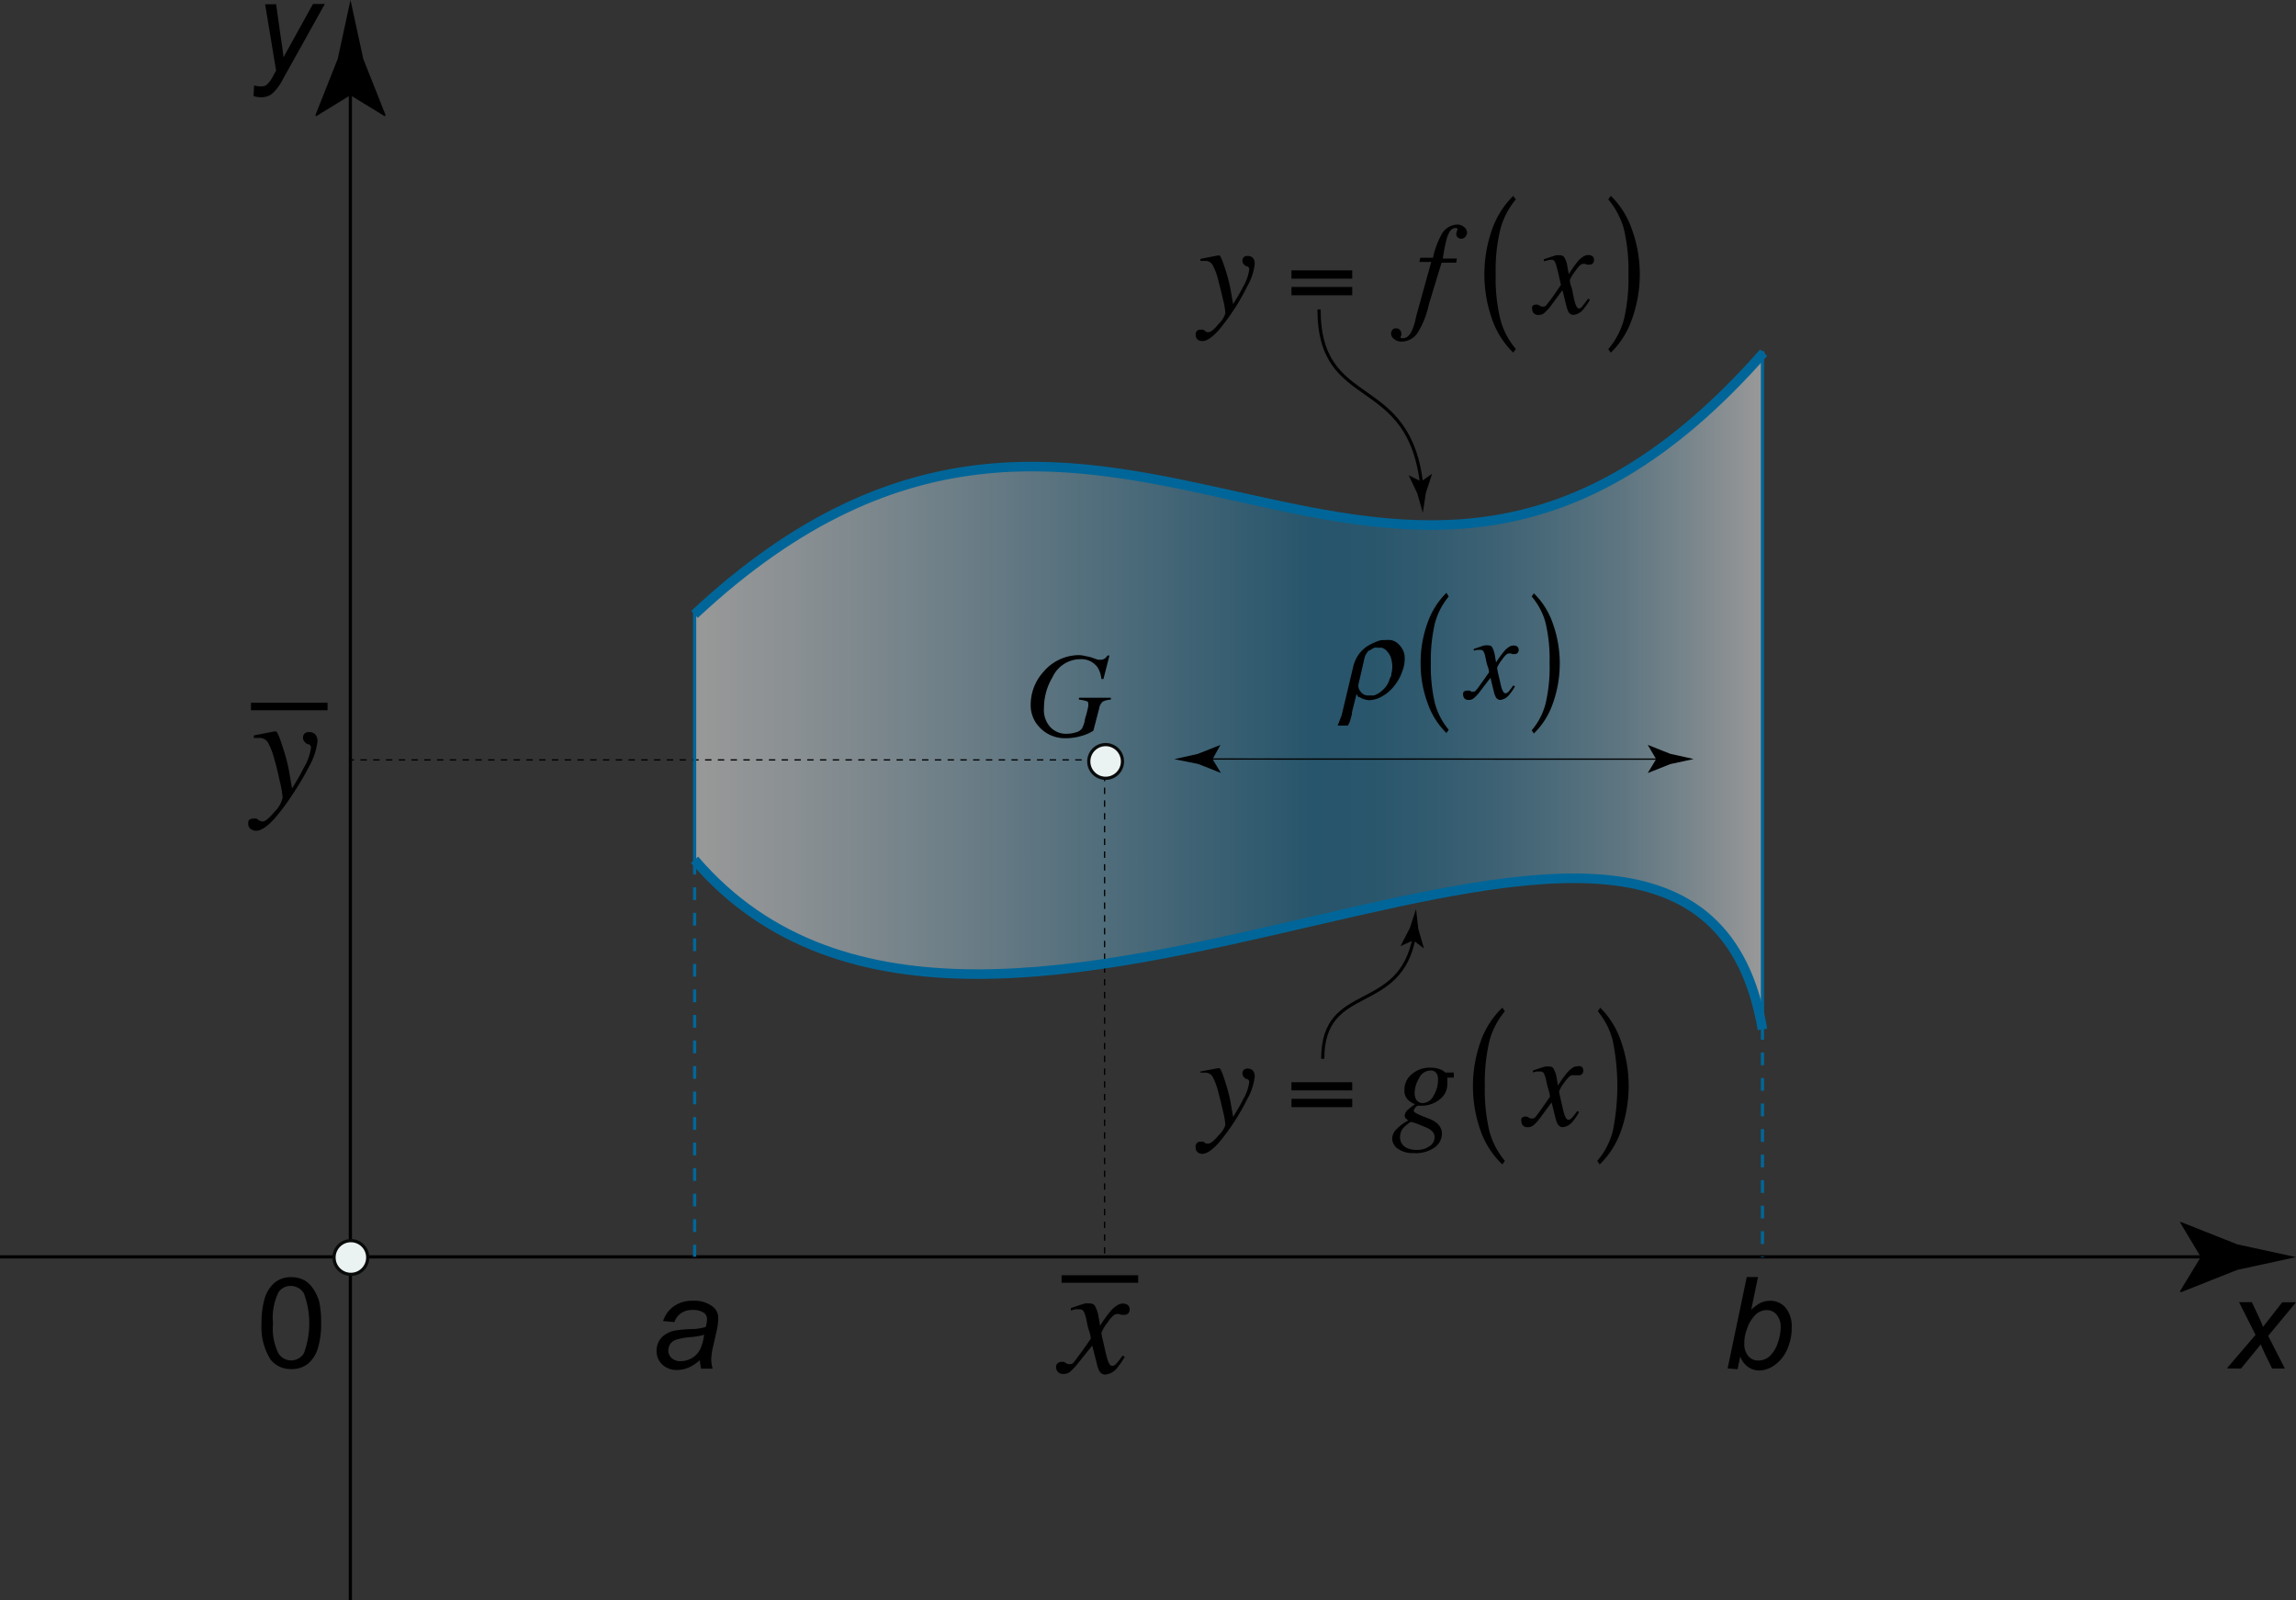 <svg id="_Layer_" data-name="&lt;Layer&gt;" xmlns="http://www.w3.org/2000/svg" xmlns:xlink="http://www.w3.org/1999/xlink" viewBox="0 0 179.88 125.36"><rect x="0" y="0" width="179.88" height="125.36" fill="#333333" stroke="none"/><defs><style>.cls-1{opacity:0.5;fill:url(#linear-gradient);}.cls-2,.cls-3,.cls-5,.cls-6,.cls-7,.cls-8{fill:none;}.cls-2,.cls-3,.cls-5{stroke:#000;}.cls-2,.cls-4,.cls-7,.cls-8{stroke-width:0.25px;}.cls-3{stroke-width:0.1px;stroke-dasharray:0.5 0.5;}.cls-4{fill:#ebf2f2;stroke:#090a0a;}.cls-5{stroke-width:0.1px;}.cls-6,.cls-7,.cls-8{stroke:#069;}.cls-6{stroke-width:0.75px;}.cls-7{stroke-dasharray:1 1;}</style><linearGradient id="linear-gradient" x1="54.49" y1="57.17" x2="138.25" y2="57.17" gradientUnits="userSpaceOnUse"><stop offset="0" stop-color="#fff"/><stop offset="0.08" stop-color="#e6f0f5"/><stop offset="0.25" stop-color="#a5c9db"/><stop offset="0.5" stop-color="#3d8bb1"/><stop offset="0.58" stop-color="#1c77a4"/><stop offset="0.63" stop-color="#217aa6"/><stop offset="0.68" stop-color="#2e82ab"/><stop offset="0.74" stop-color="#458fb4"/><stop offset="0.8" stop-color="#64a2c1"/><stop offset="0.87" stop-color="#8dbbd1"/><stop offset="0.93" stop-color="#bfd9e5"/><stop offset="0.99" stop-color="#f9fbfc"/><stop offset="1" stop-color="#fff"/></linearGradient></defs><path class="cls-1" d="M54.49,70.55V51.23c32.81-30.64,54.1,13.16,83.76-20.51l-.1-.11V83.73c-5.42-31.8-60.6,13.64-83.66-13.28Z" transform="translate(0 -3.06)"/><path d="M20.49,106.73a6.61,6.61,0,0,1,.26-2,2.62,2.62,0,0,1,.78-1.2,2,2,0,0,1,1.29-.42,2.19,2.19,0,0,1,1,.23,2.06,2.06,0,0,1,.71.67A3.63,3.63,0,0,1,25,105a7.48,7.48,0,0,1,.16,1.69,6.59,6.59,0,0,1-.26,2,2.53,2.53,0,0,1-.77,1.2,2,2,0,0,1-1.31.42,2,2,0,0,1-1.62-.74A4.75,4.75,0,0,1,20.49,106.73Zm.9,0a4.38,4.38,0,0,0,.42,2.34,1.17,1.17,0,0,0,2,0,6.76,6.76,0,0,0,0-4.69,1.2,1.2,0,0,0-1-.58,1.12,1.12,0,0,0-1,.51A4.57,4.57,0,0,0,21.39,106.73Z" transform="translate(0 -3.06)"/><path d="M19.86,10.58l.05-.83a2,2,0,0,0,.53.08.74.74,0,0,0,.44-.12,2.1,2.1,0,0,0,.47-.61l.28-.51-.86-5.2h.86L22,6c.08.51.15,1,.21,1.55l2.31-4.18h.93L22.16,9.27a3.84,3.84,0,0,1-.85,1.14,1.41,1.41,0,0,1-.85.27A1.72,1.72,0,0,1,19.86,10.58Z" transform="translate(0 -3.06)"/><line class="cls-2" x1="27.45" y1="6.11" x2="27.45" y2="125.36"/><path d="M27.45,10.52l2.7,1.65.06-.09L28.46,7.67c-.34-1.54-.67-3.07-1-4.61l-1,4.61-1.75,4.41.05.09Z" transform="translate(0 -3.06)"/><path d="M174.46,110.26l2.25-2.63-1.29-2.56h1l.44.93c.17.34.31.67.44,1l1.5-1.92h1.08l-2.18,2.63,1.31,2.56h-1l-.52-1.06c-.11-.22-.23-.5-.37-.83l-1.55,1.89Z" transform="translate(0 -3.06)"/><line class="cls-2" x1="173.77" y1="98.46" y2="98.46"/><path d="M172.42,101.53l-1.64,2.7.09.06,4.41-1.75,4.6-1-4.6-1-4.41-1.75-.09,0Z" transform="translate(0 -3.06)"/><line class="cls-3" x1="86.74" y1="59.53" x2="27.38" y2="59.53"/><line class="cls-3" x1="86.54" y1="59.7" x2="86.54" y2="98.45"/><path d="M54.83,109.61a3.25,3.25,0,0,1-.88.58,2.32,2.32,0,0,1-.91.19,1.59,1.59,0,0,1-1.16-.43,1.44,1.44,0,0,1-.44-1.08,1.52,1.52,0,0,1,.2-.77,1.5,1.5,0,0,1,.53-.53,2,2,0,0,1,.8-.29,9.72,9.72,0,0,1,1.13-.1,4.13,4.13,0,0,0,1.19-.17,2.19,2.19,0,0,0,.1-.6.59.59,0,0,0-.22-.49,1.46,1.46,0,0,0-.9-.24,1.53,1.53,0,0,0-.91.25,1.34,1.34,0,0,0-.52.7l-.89-.08a2.26,2.26,0,0,1,.87-1.18,2.5,2.5,0,0,1,1.49-.41,2.33,2.33,0,0,1,1.53.46,1.08,1.08,0,0,1,.43.88,4.65,4.65,0,0,1-.12,1l-.29,1.28a5,5,0,0,0-.14,1,3.55,3.55,0,0,0,.11.7h-.9A4.27,4.27,0,0,1,54.83,109.61Zm.33-2a1.68,1.68,0,0,1-.4.11,6.87,6.87,0,0,1-.71.09A5.15,5.15,0,0,0,53,108a.94.94,0,0,0-.48.33,1,1,0,0,0-.16.51.8.8,0,0,0,.26.61,1,1,0,0,0,.73.24,1.72,1.72,0,0,0,1.48-.88A3.65,3.65,0,0,0,55.16,107.63Z" transform="translate(0 -3.06)"/><path d="M135.35,110.26l1.5-7.16h.88l-.53,2.56a3.17,3.17,0,0,1,.76-.55,1.79,1.79,0,0,1,.72-.15,1.57,1.57,0,0,1,1.21.54,2.31,2.31,0,0,1,.48,1.58,3.86,3.86,0,0,1-.19,1.25,3.31,3.31,0,0,1-.48,1,3,3,0,0,1-.6.62,2.33,2.33,0,0,1-.63.35,1.75,1.75,0,0,1-.62.12,1.48,1.48,0,0,1-.9-.28,1.69,1.69,0,0,1-.61-.82l-.21,1Zm1.31-2.13v.17a1.41,1.41,0,0,0,.32,1,1,1,0,0,0,.79.34,1.32,1.32,0,0,0,.85-.32,2.41,2.41,0,0,0,.64-1,4,4,0,0,0,.25-1.27,1.5,1.5,0,0,0-.32-1,1,1,0,0,0-.78-.36,1.26,1.26,0,0,0-.88.37,2.79,2.79,0,0,0-.67,1.13A3.1,3.1,0,0,0,136.66,108.13Z" transform="translate(0 -3.06)"/><rect x="83.17" y="99.9" width="6" height="0.59"/><path d="M82.88,109.84a.48.48,0,0,1,.29-.1l.14,0a.51.51,0,0,1,.15.07l.21.11a.19.19,0,0,0,.08,0h.08a.33.33,0,0,0,.23-.07,5,5,0,0,0,.4-.52c.15-.19.48-.65,1-1.4,0,0,0-.23-.14-.63s-.17-.72-.24-1a2.21,2.21,0,0,0-.2-.54.37.37,0,0,0-.33-.13,1.45,1.45,0,0,0-.32,0l-.33.09,0-.19.65-.22.46-.14a2,2,0,0,1,.37,0,.48.48,0,0,1,.37.14,2.47,2.47,0,0,1,.32.93l.12.67a9.76,9.76,0,0,1,.82-1.14,1.94,1.94,0,0,1,.5-.44.8.8,0,0,1,.44-.15.73.73,0,0,1,.32.06.4.4,0,0,1,.23.4.45.45,0,0,1-.11.31.42.42,0,0,1-.29.11l-.12,0-.13,0-.15-.06-.12,0a.18.18,0,0,0-.09,0c-.18,0-.42.22-.73.68a3,3,0,0,0-.47.79,3.57,3.57,0,0,0,.11.57l.23,1a5.84,5.84,0,0,0,.2.7c.09.21.19.32.31.32a.46.46,0,0,0,.32-.18,5.65,5.65,0,0,0,.49-.63l.17.1a5.57,5.57,0,0,1-.53.78,1.35,1.35,0,0,1-1,.61.51.51,0,0,1-.46-.28,1.91,1.91,0,0,1-.19-.54l-.37-1.45L84.34,110a4,4,0,0,1-.54.55.79.79,0,0,1-.47.14.53.53,0,0,1-.51-.24.55.55,0,0,1-.08-.29A.36.36,0,0,1,82.88,109.84Z" transform="translate(0 -3.06)"/><circle class="cls-4" cx="27.49" cy="98.51" r="1.32"/><circle class="cls-4" cx="86.62" cy="59.65" r="1.32"/><path d="M106.46,57.7a.93.93,0,0,1-.18-.28l-.36,1.43,0,.13q-.09.35-.15.54c0,.07-.08.2-.17.38h-.8l.31-.8.92-3.87a2.74,2.74,0,0,1,.49-1,2.52,2.52,0,0,1,.83-.68,5.79,5.79,0,0,1,.69-.3,1.44,1.44,0,0,1,.44-.05,3.38,3.38,0,0,1,.47,0,1.11,1.11,0,0,1,.53.24,1.67,1.67,0,0,1,.4.49,1.33,1.33,0,0,1,.17.64,2.74,2.74,0,0,1-.08.75,6,6,0,0,1-.26.71,3.73,3.73,0,0,1-.46.74,3.44,3.44,0,0,1-.64.63,3.2,3.2,0,0,1-.68.38,2.14,2.14,0,0,1-.66.13,1.61,1.61,0,0,1-.41-.08,1,1,0,0,1-.37-.19Zm.82-3.71a1.24,1.24,0,0,0-.4.72l-.46,2a.72.72,0,0,0,.17.52.7.7,0,0,0,.64.31l.39,0a1.65,1.65,0,0,0,.66-.38,1.85,1.85,0,0,0,.53-.72l.1-.29L109,56l0-.12a2.55,2.55,0,0,0,.08-.61,2.4,2.4,0,0,0-.08-.58,1.31,1.31,0,0,0-.3-.57.86.86,0,0,0-.46-.32l-.34,0a.48.48,0,0,0-.22,0,1.77,1.77,0,0,0-.4.24Z" transform="translate(0 -3.06)"/><path d="M114.69,57.24a.42.42,0,0,1,.22-.08l.11,0,.12,0,.15.09.06,0h.07a.24.24,0,0,0,.17-.06,4.1,4.1,0,0,0,.31-.39l.76-1.07s0-.18-.11-.48-.13-.56-.19-.76a1.16,1.16,0,0,0-.15-.42.27.27,0,0,0-.25-.1l-.24,0-.26.06,0-.13.5-.17a2.07,2.07,0,0,1,.36-.11,1,1,0,0,1,.28,0,.33.33,0,0,1,.28.11,1.88,1.88,0,0,1,.24.71l.09.51a8.53,8.53,0,0,1,.63-.87,1.86,1.86,0,0,1,.38-.34.65.65,0,0,1,.59-.07.32.32,0,0,1,.17.31.29.29,0,0,1-.09.23.28.28,0,0,1-.22.09h-.09l-.09,0-.12-.05-.09,0-.07,0c-.14,0-.32.17-.56.52a2.66,2.66,0,0,0-.36.6,4.38,4.38,0,0,0,.08.44q.09.38.18.78a2.83,2.83,0,0,0,.16.54c.07.16.14.24.23.24a.36.36,0,0,0,.25-.13c.08-.09.2-.25.37-.49l.13.08a3.56,3.56,0,0,1-.4.59,1.06,1.06,0,0,1-.74.47.4.4,0,0,1-.36-.22,1.64,1.64,0,0,1-.15-.41l-.27-1.1-.92,1.2a2.67,2.67,0,0,1-.42.42.57.57,0,0,1-.36.11.39.39,0,0,1-.38-.18.4.4,0,0,1-.06-.22A.28.28,0,0,1,114.69,57.24Z" transform="translate(0 -3.06)"/><path d="M113.5,49.79a5.51,5.51,0,0,0-1.08,2.08A12.72,12.72,0,0,0,112.1,55a12.63,12.63,0,0,0,.32,3.16,5.47,5.47,0,0,0,1.08,2.07l-.18.25a6,6,0,0,1-1.48-2.36A8.86,8.86,0,0,1,111.3,55a9,9,0,0,1,.54-3.14,6.15,6.15,0,0,1,1.48-2.36Z" transform="translate(0 -3.06)"/><path d="M120,49.79l.17-.25a6,6,0,0,1,1.49,2.37,9.31,9.31,0,0,1,0,6.25,6,6,0,0,1-1.49,2.36l-.17-.25a5.16,5.16,0,0,0,1.08-2.06A12.21,12.21,0,0,0,121.4,55a12.24,12.24,0,0,0-.32-3.18A5.27,5.27,0,0,0,120,49.79Z" transform="translate(0 -3.06)"/><line class="cls-5" x1="130.29" y1="59.47" x2="94.41" y2="59.46"/><path d="M129.75,62.53l-.66,1.09,0,0,1.76-.7,1.84-.4-1.84-.41-1.76-.7,0,0Z" transform="translate(0 -3.06)"/><path d="M95,62.53l.65,1.08,0,0-1.77-.7L92,62.53l1.84-.41,1.77-.7,0,0Z" transform="translate(0 -3.06)"/><path class="cls-6" d="M54.41,51.19c32.81-30.64,54.1,13.17,83.76-20.5" transform="translate(0 -3.06)"/><path class="cls-6" d="M54.41,70.41c23.06,26.92,78.25-18.52,83.67,13.29" transform="translate(0 -3.06)"/><line class="cls-7" x1="138.08" y1="80.45" x2="138.08" y2="98.5"/><line class="cls-8" x1="138.08" y1="27.5" x2="138.08" y2="80.45"/><line class="cls-7" x1="54.42" y1="67.51" x2="54.42" y2="98.45"/><line class="cls-8" x1="54.42" y1="47.89" x2="54.42" y2="67.51"/><rect x="19.66" y="55.05" width="6" height="0.59"/><path d="M19.49,67.32a.44.44,0,0,1,.34-.13.67.67,0,0,1,.26,0,1.07,1.07,0,0,1,.24.17l.08,0,.08.05h.09c.2,0,.5-.25.93-.76a2.22,2.22,0,0,0,.63-1.1,6.75,6.75,0,0,0-.22-1.28q-.21-1-.42-1.71A5.8,5.8,0,0,0,21,61.24a.76.76,0,0,0-.7-.37h-.12l-.29,0v-.2l1.6-.31h.13c.09,0,.28.43.56,1.32a14.13,14.13,0,0,1,.46,1.75l.24,1.4q.62-1,.9-1.59a4.07,4.07,0,0,0,.57-1.52.43.43,0,0,0,0-.19.33.33,0,0,0-.16-.17l-.1,0a1,1,0,0,1-.22-.18.46.46,0,0,1-.13-.35.41.41,0,0,1,.12-.3.46.46,0,0,1,.35-.12.66.66,0,0,1,.48.17.79.79,0,0,1,.18.59,5.4,5.4,0,0,1-.69,2,20.08,20.08,0,0,1-1.18,2,18.85,18.85,0,0,1-1.4,1.91c-.62.71-1.13,1.06-1.54,1.06a.68.68,0,0,1-.43-.15.47.47,0,0,1-.18-.39A.52.52,0,0,1,19.49,67.32Z" transform="translate(0 -3.06)"/><path d="M93.76,29a.34.34,0,0,1,.29-.11.54.54,0,0,1,.22,0,1.86,1.86,0,0,1,.2.14l.07.05.07,0h.08c.16,0,.43-.21.79-.65A1.89,1.89,0,0,0,96,27.6a5.83,5.83,0,0,0-.19-1.1c-.12-.55-.24-1-.36-1.46A4.65,4.65,0,0,0,95,23.82a.64.64,0,0,0-.6-.32h-.1l-.25,0v-.16l1.37-.27h.11c.08,0,.24.37.48,1.13a12.47,12.47,0,0,1,.39,1.49l.21,1.2c.35-.59.61-1,.77-1.35a3.59,3.59,0,0,0,.48-1.3.47.47,0,0,0,0-.17.29.29,0,0,0-.14-.15l-.08,0a.77.77,0,0,1-.19-.15.41.41,0,0,1-.11-.3.35.35,0,0,1,.1-.26.4.4,0,0,1,.3-.1.62.62,0,0,1,.41.14.71.71,0,0,1,.15.51,4.55,4.55,0,0,1-.58,1.72,17,17,0,0,1-1,1.76,17.85,17.85,0,0,1-1.2,1.64q-.8.9-1.32.9a.61.61,0,0,1-.37-.12.43.43,0,0,1-.15-.34A.4.4,0,0,1,93.76,29Z" transform="translate(0 -3.06)"/><path d="M105.94,24.89h-4.76v-.65h4.76Zm0,1.3h-4.76v-.65h4.76Z" transform="translate(0 -3.06)"/><path d="M114.79,21.62a.4.4,0,0,1-.31.14.41.41,0,0,1-.28-.11.36.36,0,0,1-.11-.26,1,1,0,0,1,.1-.34.13.13,0,0,0-.07-.12.21.21,0,0,0-.14,0c-.25,0-.46.26-.63.8a13.59,13.59,0,0,0-.31,1.58h1.11l-.07.33h-1.14l-1,3.28a6.87,6.87,0,0,1-.81,2.1,1.52,1.52,0,0,1-1.31.8.89.89,0,0,1-.6-.2.55.55,0,0,1-.24-.43.48.48,0,0,1,.1-.28.34.34,0,0,1,.29-.13.38.38,0,0,1,.29.11.36.36,0,0,1,.12.28.41.41,0,0,1,0,.18.28.28,0,0,0-.06.13s0,0,.06.07a.33.33,0,0,0,.15,0c.29,0,.53-.22.72-.67a4.77,4.77,0,0,0,.29-1l1.19-4.3h-.93l.07-.33h1a6.28,6.28,0,0,1,.62-1.73,1.47,1.47,0,0,1,1.25-.87.84.84,0,0,1,.57.2.59.59,0,0,1,.23.45A.53.53,0,0,1,114.79,21.62Z" transform="translate(0 -3.06)"/><path d="M120.09,27a.39.39,0,0,1,.25-.08h.12l.13.06.17.1.07,0h.07a.3.3,0,0,0,.2-.06s.16-.19.35-.44.4-.56.84-1.2t-.12-.54c-.07-.33-.14-.62-.21-.85a1.76,1.76,0,0,0-.17-.47c-.05-.08-.14-.11-.28-.11a1.08,1.08,0,0,0-.28.05l-.28.07,0-.16.56-.19.39-.12a1.39,1.39,0,0,1,.32,0,.39.39,0,0,1,.31.12,1.85,1.85,0,0,1,.27.79l.11.57a8.77,8.77,0,0,1,.7-1,1.8,1.8,0,0,1,.43-.38.73.73,0,0,1,.38-.12.54.54,0,0,1,.27.05.33.33,0,0,1,.19.34.36.36,0,0,1-.09.26.32.32,0,0,1-.25.1h-.1l-.11,0-.13-.06-.1,0-.08,0c-.15,0-.36.2-.62.59a3,3,0,0,0-.41.67c0,.05,0,.21.1.49s.13.57.2.87a4,4,0,0,0,.17.61c.08.18.16.27.26.27A.41.41,0,0,0,124,27q.14-.15.42-.54l.14.08a4.59,4.59,0,0,1-.45.67,1.2,1.2,0,0,1-.83.52.45.45,0,0,1-.4-.24,2.14,2.14,0,0,1-.16-.46l-.31-1.24-1,1.35a4.14,4.14,0,0,1-.46.47.69.69,0,0,1-.41.12.45.45,0,0,1-.43-.2.43.43,0,0,1-.07-.25A.31.31,0,0,1,120.09,27Z" transform="translate(0 -3.06)"/><path d="M118.76,18.68A6,6,0,0,0,117.55,21a13.44,13.44,0,0,0-.37,3.54,13.47,13.47,0,0,0,.37,3.55,5.82,5.82,0,0,0,1.21,2.31l-.21.28a6.78,6.78,0,0,1-1.66-2.63,10.57,10.57,0,0,1,0-7,6.94,6.94,0,0,1,1.66-2.64Z" transform="translate(0 -3.06)"/><path d="M126,18.68l.2-.28a6.79,6.79,0,0,1,1.66,2.65,10.35,10.35,0,0,1,0,7,6.75,6.75,0,0,1-1.66,2.64l-.2-.28a6,6,0,0,0,1.22-2.3,14,14,0,0,0,.36-3.56,14.06,14.06,0,0,0-.36-3.56A6.11,6.11,0,0,0,126,18.68Z" transform="translate(0 -3.06)"/><path d="M93.76,92.62a.34.34,0,0,1,.29-.12.54.54,0,0,1,.22,0,1.05,1.05,0,0,1,.2.14l.07,0,.07,0h.08c.16,0,.43-.22.79-.65A1.93,1.93,0,0,0,96,91.2a5.71,5.71,0,0,0-.19-1.1q-.18-.82-.36-1.47A4.8,4.8,0,0,0,95,87.41a.66.66,0,0,0-.6-.32h-.1l-.25,0V87l1.37-.26h.11c.08,0,.24.36.48,1.13a12.47,12.47,0,0,1,.39,1.49l.21,1.2c.35-.59.61-1,.77-1.36a3.53,3.53,0,0,0,.48-1.3.51.51,0,0,0,0-.17.31.31,0,0,0-.14-.14l-.08,0a.77.77,0,0,1-.19-.15.44.44,0,0,1-.11-.3.35.35,0,0,1,.1-.26.41.41,0,0,1,.3-.11.58.58,0,0,1,.41.15.7.7,0,0,1,.15.5,4.58,4.58,0,0,1-.58,1.73,18.16,18.16,0,0,1-1,1.76,17.47,17.47,0,0,1-1.2,1.63c-.53.61-1,.91-1.32.91a.56.56,0,0,1-.37-.13.41.41,0,0,1-.15-.34A.38.38,0,0,1,93.76,92.62Z" transform="translate(0 -3.06)"/><path d="M105.94,88.48h-4.76v-.64h4.76Zm0,1.31h-4.76v-.65h4.76Z" transform="translate(0 -3.06)"/><path d="M109.42,91.51a3.32,3.32,0,0,1,.92-.68,1.28,1.28,0,0,1-.21-.16.36.36,0,0,1-.08-.24.75.75,0,0,1,.29-.47,4.66,4.66,0,0,1,.52-.4,1.55,1.55,0,0,1-.55-.34,1,1,0,0,1-.28-.76,1.55,1.55,0,0,1,.59-1.26,2.14,2.14,0,0,1,1.46-.5,1.93,1.93,0,0,1,.77.14,1,1,0,0,1,.38.24h.67v.4h-.51c0,.08,0,.14,0,.2a1.86,1.86,0,0,1,0,.26,1.49,1.49,0,0,1-.63,1.27,2.24,2.24,0,0,1-1.35.47h-.14l-.16,0s-.12,0-.21.14a.42.42,0,0,0-.14.26c0,.12.37.31,1.11.58s1.1.69,1.1,1.22a1.36,1.36,0,0,1-.56,1.06,2.57,2.57,0,0,1-1.66.45,2,2,0,0,1-1.22-.33,1,1,0,0,1-.46-.81A1.08,1.08,0,0,1,109.42,91.51ZM112,92.85a.82.82,0,0,0,.39-.68.65.65,0,0,0-.2-.5,1.24,1.24,0,0,0-.36-.24c-.14-.07-.37-.16-.69-.29a4.08,4.08,0,0,0-.57-.19c-.08,0-.25.12-.5.35a1.06,1.06,0,0,0-.38.79.91.91,0,0,0,.58.92,1.82,1.82,0,0,0,.74.13A1.64,1.64,0,0,0,112,92.85Zm-1.07-3.69a.59.59,0,0,0,.58.31,1,1,0,0,0,.8-.57,2.36,2.36,0,0,0,.35-1.27.82.82,0,0,0-.14-.52.54.54,0,0,0-.44-.19,1,1,0,0,0-.9.6,2.31,2.31,0,0,0-.35,1.15A1.09,1.09,0,0,0,110.93,89.16Z" transform="translate(0 -3.06)"/><path d="M119.24,90.62a.4.4,0,0,1,.24-.09l.12,0a.38.38,0,0,1,.13.06l.18.09a.09.09,0,0,0,.07,0h.07a.27.27,0,0,0,.19-.06c.05-.05.16-.19.35-.44l.84-1.2s0-.2-.11-.54-.15-.62-.21-.85a2,2,0,0,0-.17-.47.31.31,0,0,0-.28-.12l-.28,0-.28.07,0-.15.56-.19.4-.12a1.32,1.32,0,0,1,.31,0,.38.38,0,0,1,.32.13,2.17,2.17,0,0,1,.27.79l.1.57a8.54,8.54,0,0,1,.71-1,2,2,0,0,1,.42-.38.69.69,0,0,1,.38-.13.7.7,0,0,1,.28,0,.34.34,0,0,1,.19.34.33.33,0,0,1-.1.27.32.32,0,0,1-.24.09h-.11l-.1,0-.13,0-.11,0a.12.12,0,0,0-.07,0c-.15,0-.36.19-.63.58a2.68,2.68,0,0,0-.4.68,4.14,4.14,0,0,0,.09.49l.2.87a3.84,3.84,0,0,0,.18.6c.07.18.16.27.26.27a.38.38,0,0,0,.27-.15,4.29,4.29,0,0,0,.42-.54l.14.09a4,4,0,0,1-.44.66,1.16,1.16,0,0,1-.84.52.45.45,0,0,1-.39-.24,1.73,1.73,0,0,1-.17-.46l-.31-1.24-1,1.35a2.91,2.91,0,0,1-.46.47.65.65,0,0,1-.4.12.45.45,0,0,1-.44-.2.49.49,0,0,1-.06-.25A.29.29,0,0,1,119.24,90.62Z" transform="translate(0 -3.06)"/><path d="M117.9,82.28a6.06,6.06,0,0,0-1.21,2.32,14.09,14.09,0,0,0-.36,3.55,13.84,13.84,0,0,0,.36,3.54A6.06,6.06,0,0,0,117.9,94l-.2.28A6.76,6.76,0,0,1,116,91.65a10.46,10.46,0,0,1,0-7A6.75,6.75,0,0,1,117.7,82Z" transform="translate(0 -3.06)"/><path d="M125.18,82.28l.19-.28A6.76,6.76,0,0,1,127,84.64a10.54,10.54,0,0,1,0,7,6.76,6.76,0,0,1-1.67,2.64l-.19-.28a5.82,5.82,0,0,0,1.21-2.31,17.73,17.73,0,0,0,0-7.11A5.82,5.82,0,0,0,125.18,82.28Z" transform="translate(0 -3.06)"/><path class="cls-2" d="M103.34,27.3c0,8.08,7.15,4.85,8.06,13.92" transform="translate(0 -3.06)"/><path d="M111.34,40.78l.86-.61,0,0-.49,1.5-.24,1.56c-.14-.5-.28-1-.43-1.51l-.68-1.43,0,0Z" transform="translate(0 -3.06)"/><path class="cls-2" d="M103.63,86c0-6.07,6.13-3.38,7.19-9.67" transform="translate(0 -3.06)"/><path d="M110.72,76.72l-1,.46,0,0,.73-1.41c.16-.5.33-1,.49-1.49l.18,1.56.44,1.52,0,0Z" transform="translate(0 -3.06)"/><path d="M85.1,54.47a2.49,2.49,0,0,1,.59.16l.33.11.18,0a.58.58,0,0,0,.35-.09,1,1,0,0,0,.22-.24l.15,0-.47,1.84-.16,0a2.17,2.17,0,0,0-.3-.91,1.57,1.57,0,0,0-1.39-.64,2.41,2.41,0,0,0-2.14,1.41,4.69,4.69,0,0,0-.67,2.4A2,2,0,0,0,82.27,60a1.68,1.68,0,0,0,1.35.54,2.46,2.46,0,0,0,.67-.11.83.83,0,0,0,.49-.32,3.25,3.25,0,0,0,.2-.55c0-.18.11-.42.18-.73l.1-.43a.17.17,0,0,0,0-.07.22.22,0,0,0,0-.08c0-.14,0-.23-.13-.26a2.44,2.44,0,0,0-.6-.12v-.15h2.5v.15a1.41,1.41,0,0,0-.64.16.86.86,0,0,0-.27.51l-.46,1.76a3.37,3.37,0,0,1-.93.41,4.2,4.2,0,0,1-1.25.18A2.71,2.71,0,0,1,81.41,60a2.47,2.47,0,0,1-.66-1.75,3.82,3.82,0,0,1,1-2.56,3.67,3.67,0,0,1,2.83-1.31A3,3,0,0,1,85.1,54.47Z" transform="translate(0 -3.06)"/></svg>